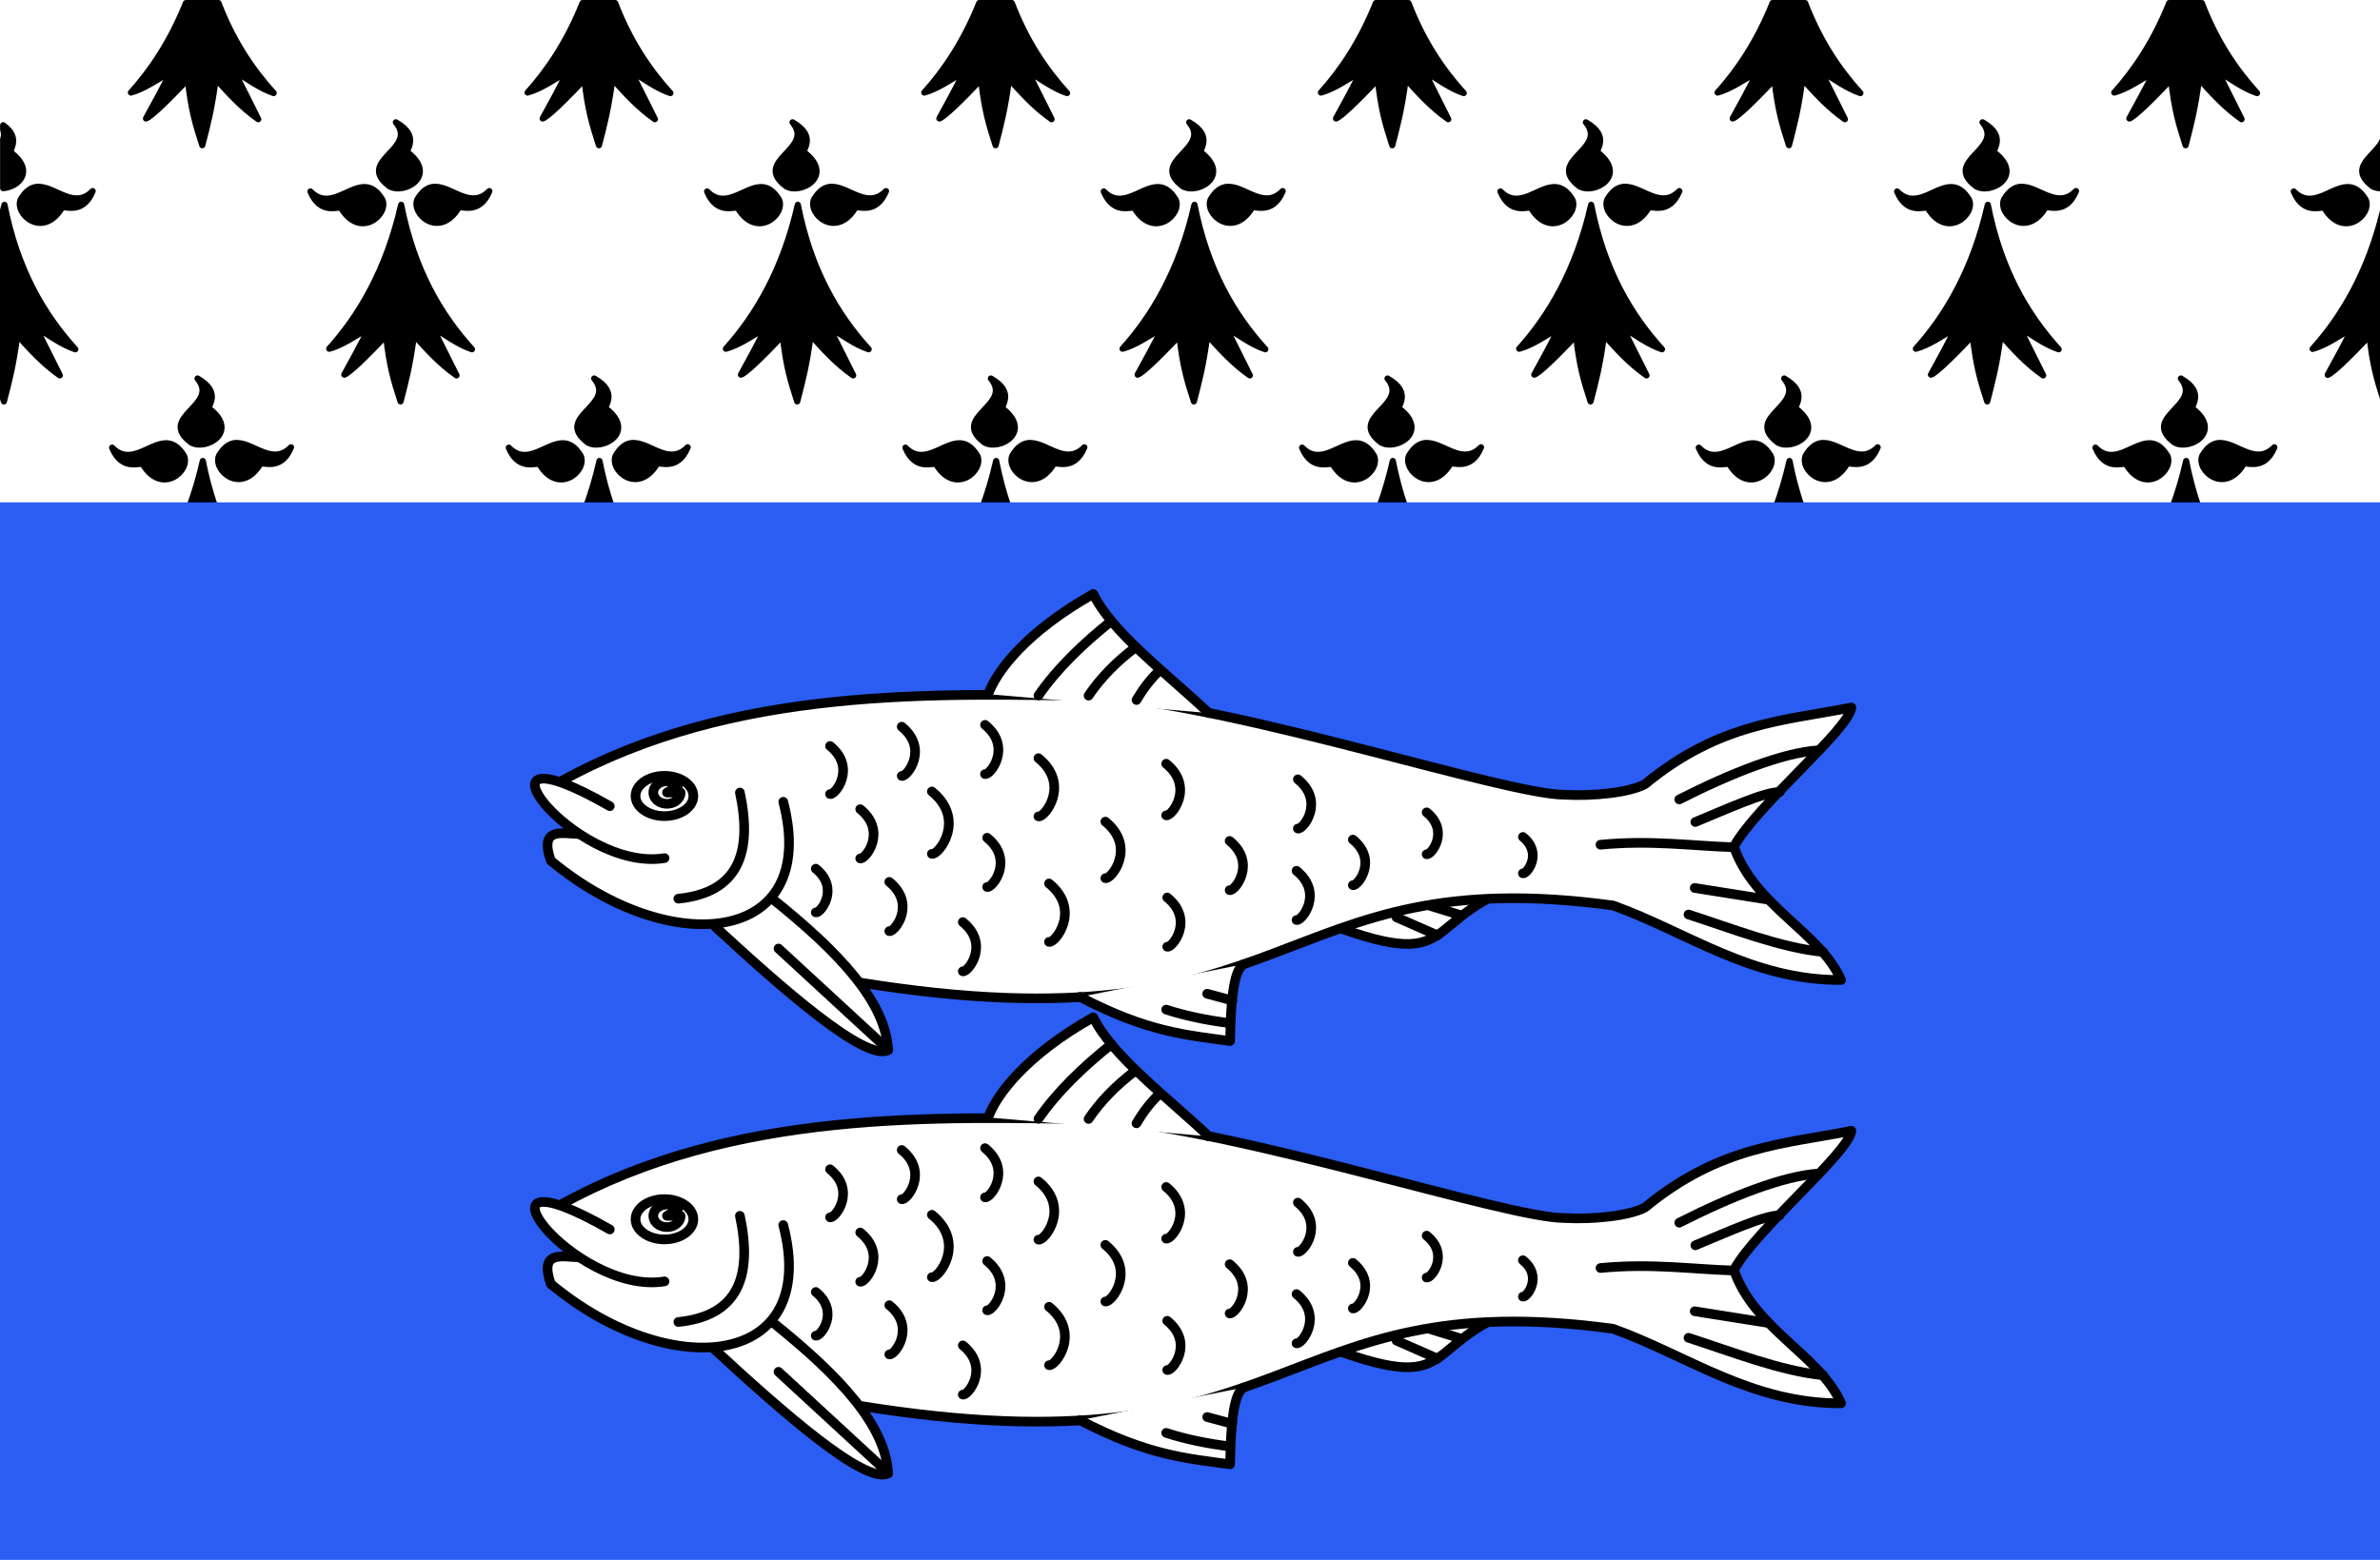 <?xml version="1.0" encoding="UTF-8"?>
<svg width="900" height="590" version="1.1" xmlns="http://www.w3.org/2000/svg" xmlns:xlink="http://www.w3.org/1999/xlink">
 <rect y="-2.2888e-5" width="900" height="590" fill="#fff"/>
 <g fill-rule="evenodd" stroke="#000" stroke-linecap="round" stroke-linejoin="round" stroke-width="2.326">
  <path d="m901.19 79.564c-5.674 23.451-15.721 40.258-26.674 52.398 4.688-1.248 9.951-4.785 15.047-7.889-3.116 6.44-6.231 12.015-9.348 17.697 1.861-0.612 7.788-6.351 15.807-14.766 1.198 11.02 2.826 16.558 5.168 23.834z"/>
  <path d="m1.694 77.464c-0.161 0.708-0.363 1.351-0.531 2.047v71.275c0.117 0.362 0.184 0.675 0.305 1.047 2.022-7.832 3.487-13.18 5.092-25.082 4.834 5.322 9.531 10.671 16.072 15.236l-9.158-18.305c4.742 2.942 9.982 6.786 15.01 8.428-11.922-13.124-21.975-30.085-26.789-54.646z"/>
  <path d="m887.49 70.764c-6.324 0.274-13.292 8.597-20.102 1.652 3.972 9.584 11.191 5.011 11.703 6.439 7.234 11.704 17.948 2.184 15.504-3.305-2.227-3.742-4.631-4.894-7.106-4.787z"/>
  <path d="m13.994 70.664c-2.142 0.196-4.207 1.48-6.156 4.754-2.444 5.489 8.27 15.009 15.504 3.305 0.512-1.428 7.731 3.145 11.703-6.439-6.81 6.945-13.815-1.345-20.139-1.619-0.309-0.013-0.606-0.028-0.912 0z"/>
  <path d="m901.19 52.664c-2.191 6.166-13.877 10.33-3.99 17.801 1.113 0.669 2.539 0.815 3.99 0.701z"/>
  <path d="m1.194 47.364v1.625c0.447 1.314 0.406 2.533 0 3.676v18.502c5.729-0.45 12.056-6.344 3.039-13.377-1.365-0.705 4.124-5.312-3.039-10.426z"/>
 </g>
 <use transform="translate(675,-96.9)" xlink:href="#c"/>
 <g id="e">
  <g id="b">
   <g id="c">
    <path d="m76.694 174.36c-5.569 24.558-15.929 41.944-27.206 54.445 4.688-1.248 9.952-4.785 15.047-7.889-3.116 6.44-6.231 12.016-9.347 17.699 1.861-0.612 7.788-6.351 15.807-14.766 1.257 11.569 2.932 17.035 5.472 24.88 2.022-7.832 3.487-13.18 5.092-25.082 4.834 5.322 9.532 10.672 16.073 15.238l-9.157-18.306c4.742 2.942 9.981 6.787 15.009 8.428-11.922-13.124-21.975-30.086-26.788-54.647z" fill-rule="evenodd" stroke="#000" stroke-linecap="round" stroke-linejoin="round" stroke-width="2.326"/>
    <path d="m62.494 167.66c-6.324 0.274-13.291 8.597-20.101 1.652 3.972 9.584 11.191 5.011 11.703 6.439 7.234 11.704 17.947 2.185 15.503-3.304-2.227-3.742-4.631-4.894-7.106-4.787z" fill-rule="evenodd" stroke="#000" stroke-linecap="round" stroke-linejoin="round" stroke-width="2.326"/>
    <path d="m88.994 167.56c-2.142 0.196-4.207 1.479-6.156 4.753-2.444 5.489 8.269 15.008 15.503 3.304 0.512-1.428 7.731 3.145 11.703-6.439-6.81 6.945-13.815-1.344-20.139-1.618-0.309-0.013-0.606-0.028-0.912 0z" fill-rule="evenodd" stroke="#000" stroke-linecap="round" stroke-linejoin="round" stroke-width="2.326"/>
    <path d="m74.694 143.16c8.564 10.309-15.381 14.414-2.47 24.171 5.506 3.313 18.33-3.861 7.03-12.676-1.46-0.755 5.12-5.967-4.56-11.496z" fill-rule="evenodd" stroke="#000" stroke-linecap="round" stroke-linejoin="round" stroke-width="2.326"/>
   </g>
   <use transform="translate(150)" xlink:href="#c"/>
  </g>
  <use transform="translate(300)" xlink:href="#b"/>
 </g>
 <use transform="translate(600)" xlink:href="#b"/>
 <use transform="translate(75,-96.9)" xlink:href="#e"/>
 <g id="a">
  <path id="d" d="m70.294 1.164c-5.644 14.106-12.972 25.182-20.783 33.84 4.688-1.248 9.951-4.785 15.047-7.889-3.116 6.44-6.231 12.017-9.348 17.699 1.861-0.612 7.788-6.351 15.807-14.766 1.257 11.569 2.933 17.035 5.473 24.879 2.022-7.832 3.487-13.18 5.092-25.082 4.834 5.322 9.531 10.673 16.072 15.238l-9.158-18.305c4.742 2.942 9.982 6.786 15.01 8.428-8.243-9.074-15.543-20.057-20.885-34.043z" fill-rule="evenodd" stroke="#000" stroke-linecap="round" stroke-linejoin="round" stroke-width="2.326"/>
  <use transform="translate(150)" xlink:href="#d"/>
 </g>
 <use transform="translate(300)" xlink:href="#a"/>
 <use transform="translate(600)" xlink:href="#a"/>
 <rect y="190" width="900" height="400" fill="#2b5df2"/>
 <g id="f" fill="#fff" stroke="#000" stroke-linecap="round" stroke-linejoin="round" stroke-width="3.648">
  <g fill-rule="evenodd">
   <path d="m497.89 507.86c57.735 22.533 36.106-1.399 81.9-14.633"/>
   <path d="m211.89 455.76c65.688-36.478 142.9-33.238 203.41-32.392 55.496 4.242 153.9 37.257 176.28 37.327 10.954 0.622 24.593-0.824 30.485-3.997 28.32-23.371 52.808-23.964 78.043-28.997-0.86 8.31-36.281 37.457-44.424 52.664 7.789 22.47 32.659 32.286 40.526 50.406-34.044 0.117-58.314-18.184-86.226-28.193-129.69-17.605-117.52 56.26-285.41 29.048"/>
   <path d="m291.69 499.76c26.177 20.87 43.238 39.536 44.163 57.566-8.754 4.221-40.03-23.203-66.755-47.952"/>
   <path d="m296.19 463.36c14.069 54.103-42.679 59.848-87.888 22.275-4.549-12.927 4.391-10.208 10.833-10.066"/>
   <path d="m373.69 422.66c3.16-8.772 14.472-23.678 39.726-37.901 7.272 14.809 28.058 30.238 43.677 45.046"/>
   <path d="m279.79 459.86c4.856 22.76-0.586 37.868-23.281 40.154"/>
   <path d="m251.29 484.66c-34.128 5.619-79.329-53.207-20.694-19.65"/>
   <path d="m408.39 537.16c25.389 13.291 40.299 14.44 56.769 16.683 0.347-21.964 2.549-27.395 5.174-29.048"/>
  </g>
  <path d="m262.19 461.16c0 4.208-4.893 7.62-10.929 7.62s-10.929-3.411-10.929-7.62 4.893-7.62 10.929-7.62c6.036 0 10.929 3.411 10.929 7.62z"/>
  <path d="m257.39 459.86c0 2.099-1.848 3.888-4.359 4.218-2.511 0.331-4.941-0.894-5.732-2.89-0.791-1.995 0.291-4.17 2.553-5.129 2.262-0.959 5.033-0.419 6.536 1.274l-4.173 2.526z"/>
  <g fill-rule="evenodd">
   <path d="m655.89 480.56c-15.588-0.44-31.221-2.831-50.658-0.964"/>
   <path d="m672.99 459.66c-6.043 0.063-19.441 6.204-31.904 11.355"/>
   <path d="m687.69 443.86c-13.412 0.948-32.613 8.437-52.675 18.609"/>
   <path d="m689.49 520.16c-16.095-1.534-34.885-8.997-50.98-14.166"/>
   <path d="m668.59 500.36c-8.91-1.424-18.822-2.972-27.732-4.396"/>
   <path d="m420.29 394.96c-11.013 8.798-20.582 18.073-27.592 28.193"/>
   <path d="m429.39 404.96c-7.118 5.302-13.301 11.626-17.746 18.252"/>
   <path d="m438.39 413.76c-4.603 4.559-6.632 7.842-8.623 11.106"/>
   <path d="m294.39 518.86 41.153 37.931"/>
   <path d="m440.99 541.96c7.357 2.393 15.45 4.057 24.143 5.126"/>
   <path d="m456.49 535.96 9.485 2.563"/>
   <path d="m528.09 507.06 15.521 6.835"/>
   <path d="m540.99 502.76 11.711 3.604"/>
   <path d="m313.89 442.26c10.108 8.19 1.886 18.684 0 18.172"/>
   <path d="m325.29 466.16c10.36 8.393 1.933 19.149 0 18.624"/>
   <path d="m340.99 434.96c10.36 8.394 1.933 19.149 0 18.624"/>
   <path d="m352.39 459.46c13.129 10.637 2.449 24.268 0 23.602"/>
   <path d="m308.49 488.66c9.202 7.456 1.717 17.01 0 16.543"/>
   <path d="m336.29 493.66c10.36 8.393 1.933 19.149 0 18.624"/>
   <path d="m373.29 476.96c10.36 8.393 1.933 19.149 0 18.624"/>
   <path d="m364.09 508.86c10.36 8.393 1.933 19.149 0 18.624"/>
   <path d="m372.49 434.26c10.36 8.393 1.933 19.149 0 18.624"/>
   <path d="m392.69 446.86c12.248 9.923 2.285 22.639 0 22.018"/>
   <path d="m396.69 494.26c12.289 9.957 2.293 22.715 0 22.092"/>
   <path d="m417.99 470.86c11.903 9.644 2.221 22.002 0 21.399"/>
   <path d="m440.99 448.96c10.863 8.802 2.027 20.08 0 19.529"/>
   <path d="m441.39 499.56c10.36 8.393 1.933 19.149 0 18.624"/>
   <path d="m464.99 478.16c10.36 8.393 1.933 19.149 0 18.624"/>
   <path d="m490.79 454.86c10.36 8.393 1.933 19.149 0 18.624"/>
   <path d="m490.29 489.46c10.36 8.393 1.933 19.149 0 18.624"/>
   <path d="m511.59 477.66c9.588 7.768 1.789 17.723 0 17.237"/>
   <path d="m539.49 467.36c8.816 7.143 1.645 16.296 0 15.849"/>
   <path d="m575.89 476.66c7.659 6.205 1.429 14.157 0 13.768"/>
  </g>
 </g>
 <use transform="translate(0,-160.1)" xlink:href="#f"/>
</svg>
